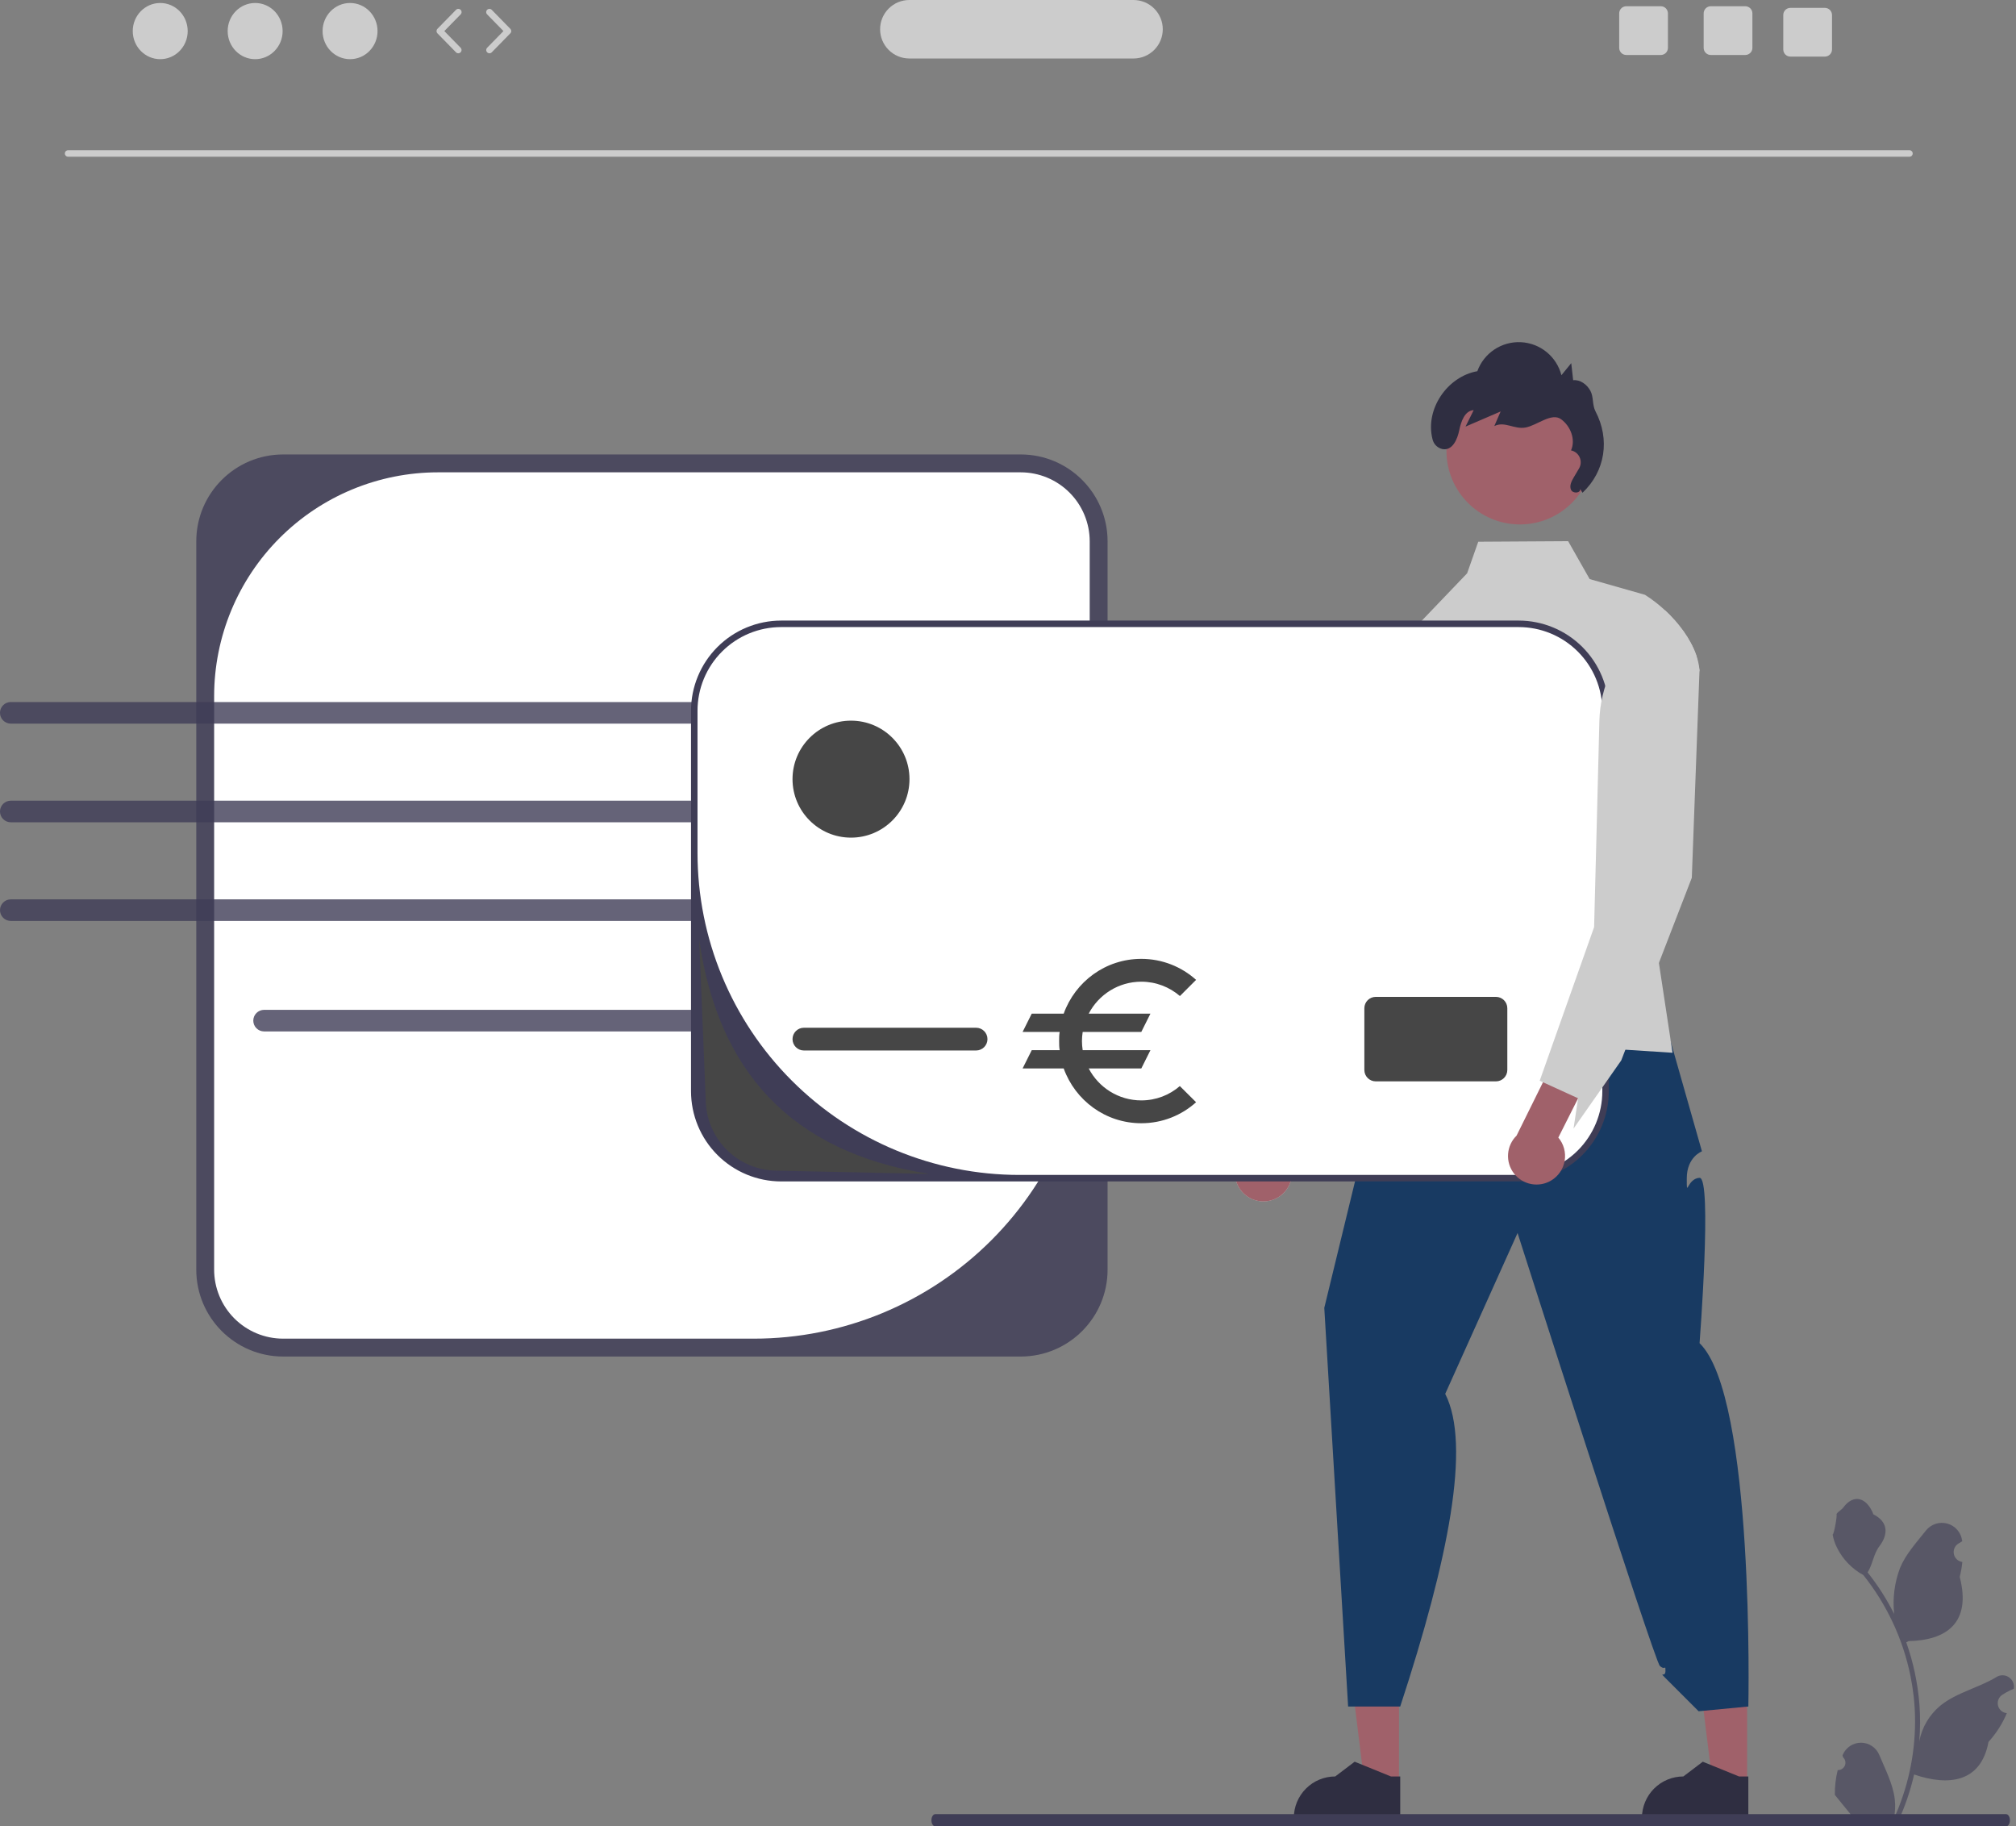 <svg width="276" height="250" viewBox="0 0 276 250" fill="none" xmlns="http://www.w3.org/2000/svg">
<rect x="0" y="0" width="276" height="250" fill="#808080" stroke="none"/>
<g clip-path="url(#clip0_1519_6366)">
<path d="M139.737 62.207H38.767C32.197 62.207 26.871 67.533 26.871 74.103V173.787C26.871 180.357 32.197 185.684 38.767 185.684H139.737C146.307 185.684 151.633 180.357 151.633 173.787V74.103C151.633 67.533 146.307 62.207 139.737 62.207Z" fill="#3F3D56" fill-opacity="0.8"/>
<path d="M59.969 64.653C51.84 64.653 44.043 67.883 38.294 73.631C32.546 79.38 29.316 87.177 29.316 95.306V173.787C29.316 175.028 29.561 176.257 30.036 177.404C30.511 178.55 31.207 179.592 32.084 180.469C32.962 181.347 34.003 182.043 35.15 182.518C36.296 182.993 37.525 183.237 38.766 183.237H103.208C115.402 183.237 127.096 178.393 135.719 169.77C144.342 161.148 149.186 149.453 149.186 137.259V74.103C149.186 71.597 148.19 69.193 146.418 67.421C144.646 65.649 142.242 64.653 139.736 64.653H59.969Z" fill="white"/>
<path d="M261.414 21.453H9.324C9.206 21.453 9.093 21.406 9.009 21.323C8.926 21.239 8.879 21.126 8.879 21.008C8.879 20.89 8.926 20.777 9.009 20.694C9.093 20.61 9.206 20.564 9.324 20.564H261.414C261.532 20.564 261.645 20.61 261.729 20.694C261.812 20.777 261.859 20.89 261.859 21.008C261.859 21.126 261.812 21.239 261.729 21.323C261.645 21.406 261.532 21.453 261.414 21.453Z" fill="#CCCCCC"/>
<path d="M21.936 8.1C24.013 8.1 25.697 6.378 25.697 4.255C25.697 2.131 24.013 0.409 21.936 0.409C19.858 0.409 18.174 2.131 18.174 4.255C18.174 6.378 19.858 8.1 21.936 8.1Z" fill="#CCCCCC"/>
<path d="M34.932 8.1C37.009 8.1 38.693 6.378 38.693 4.255C38.693 2.131 37.009 0.409 34.932 0.409C32.854 0.409 31.17 2.131 31.17 4.255C31.17 6.378 32.854 8.1 34.932 8.1Z" fill="#CCCCCC"/>
<path d="M47.926 8.1C50.003 8.1 51.687 6.378 51.687 4.255C51.687 2.131 50.003 0.409 47.926 0.409C45.848 0.409 44.164 2.131 44.164 4.255C44.164 6.378 45.848 8.1 47.926 8.1Z" fill="#CCCCCC"/>
<path d="M62.745 7.294C62.685 7.294 62.627 7.282 62.572 7.259C62.518 7.236 62.468 7.202 62.427 7.16L59.889 4.565C59.807 4.482 59.762 4.371 59.762 4.254C59.762 4.138 59.807 4.026 59.889 3.943L62.427 1.349C62.467 1.306 62.516 1.272 62.57 1.249C62.624 1.225 62.682 1.213 62.741 1.212C62.8 1.211 62.858 1.222 62.912 1.244C62.967 1.265 63.017 1.298 63.059 1.339C63.101 1.38 63.134 1.429 63.157 1.483C63.18 1.537 63.192 1.595 63.193 1.654C63.193 1.713 63.182 1.771 63.159 1.825C63.137 1.88 63.104 1.929 63.063 1.971L60.829 4.254L63.063 6.538C63.124 6.6 63.165 6.68 63.182 6.766C63.198 6.852 63.189 6.941 63.155 7.021C63.121 7.102 63.064 7.171 62.991 7.219C62.918 7.268 62.832 7.294 62.745 7.294Z" fill="#CCCCCC"/>
<path d="M67.008 7.294C66.921 7.294 66.835 7.268 66.762 7.219C66.689 7.171 66.632 7.102 66.598 7.021C66.564 6.941 66.555 6.852 66.571 6.766C66.588 6.68 66.629 6.6 66.69 6.538L68.924 4.254L66.69 1.971C66.649 1.929 66.616 1.88 66.594 1.825C66.572 1.771 66.56 1.713 66.561 1.654C66.561 1.595 66.573 1.537 66.596 1.483C66.619 1.429 66.652 1.38 66.694 1.339C66.736 1.298 66.786 1.265 66.841 1.244C66.895 1.222 66.954 1.211 67.012 1.212C67.071 1.213 67.129 1.225 67.183 1.249C67.237 1.272 67.286 1.306 67.326 1.349L69.864 3.943C69.946 4.026 69.991 4.138 69.991 4.254C69.991 4.37 69.946 4.482 69.864 4.565L67.326 7.16C67.285 7.202 67.236 7.236 67.181 7.259C67.126 7.282 67.068 7.294 67.008 7.294Z" fill="#CCCCCC"/>
<path d="M238.934 0.854H234.214C234.086 0.854 233.96 0.88 233.842 0.929C233.723 0.978 233.616 1.049 233.525 1.14C233.435 1.23 233.363 1.338 233.314 1.456C233.265 1.574 233.24 1.701 233.24 1.829V6.553C233.24 6.681 233.265 6.807 233.314 6.925C233.363 7.044 233.435 7.151 233.525 7.241C233.616 7.332 233.723 7.404 233.842 7.453C233.96 7.502 234.086 7.527 234.214 7.527H238.934C239.193 7.527 239.441 7.425 239.625 7.242C239.808 7.059 239.912 6.811 239.912 6.553V1.829C239.912 1.57 239.808 1.322 239.625 1.139C239.441 0.957 239.193 0.854 238.934 0.854Z" fill="#CCCCCC"/>
<path d="M227.369 0.854H222.65C222.522 0.854 222.395 0.88 222.277 0.929C222.159 0.978 222.052 1.049 221.961 1.14C221.871 1.23 221.799 1.338 221.75 1.456C221.701 1.574 221.676 1.701 221.676 1.829V6.553C221.676 6.681 221.701 6.807 221.75 6.925C221.799 7.044 221.871 7.151 221.961 7.241C222.052 7.332 222.159 7.404 222.277 7.453C222.395 7.502 222.522 7.527 222.65 7.527H227.369C227.628 7.527 227.877 7.425 228.06 7.242C228.244 7.059 228.347 6.811 228.348 6.553V1.829C228.347 1.57 228.244 1.322 228.06 1.139C227.877 0.957 227.628 0.854 227.369 0.854Z" fill="#CCCCCC"/>
<path d="M249.832 1.076H245.113C244.985 1.076 244.858 1.101 244.74 1.15C244.622 1.199 244.514 1.271 244.424 1.361C244.333 1.452 244.262 1.559 244.213 1.677C244.164 1.796 244.139 1.922 244.139 2.05V6.774C244.139 6.902 244.164 7.029 244.213 7.147C244.262 7.265 244.333 7.373 244.424 7.463C244.514 7.554 244.622 7.625 244.74 7.674C244.858 7.723 244.985 7.748 245.113 7.748H249.832C250.091 7.749 250.34 7.646 250.523 7.464C250.706 7.281 250.81 7.033 250.811 6.774V2.05C250.81 1.791 250.706 1.544 250.523 1.361C250.34 1.178 250.091 1.076 249.832 1.076Z" fill="#CCCCCC"/>
<path d="M155.186 8.007H124.494C123.432 8.007 122.414 7.585 121.663 6.834C120.912 6.083 120.49 5.065 120.49 4.003C120.49 2.942 120.912 1.923 121.663 1.173C122.414 0.422 123.432 0 124.494 0H155.186C156.248 0 157.266 0.422 158.017 1.173C158.767 1.923 159.189 2.942 159.189 4.003C159.189 5.065 158.767 6.083 158.017 6.834C157.266 7.585 156.248 8.007 155.186 8.007Z" fill="#CCCCCC"/>
<path d="M104.651 141.184H36.153C35.761 141.184 35.386 141.028 35.108 140.751C34.831 140.474 34.676 140.098 34.676 139.707C34.676 139.315 34.831 138.939 35.108 138.662C35.386 138.385 35.761 138.229 36.153 138.229H104.651C105.043 138.229 105.419 138.385 105.696 138.662C105.973 138.939 106.128 139.315 106.128 139.707C106.128 140.098 105.973 140.474 105.696 140.751C105.419 141.028 105.043 141.184 104.651 141.184Z" fill="#3F3D56" fill-opacity="0.8"/>
<path d="M104.651 99.05H1.478C1.284 99.05 1.091 99.012 0.912 98.938C0.732 98.864 0.569 98.755 0.432 98.618C0.294 98.481 0.185 98.318 0.111 98.139C0.036 97.959 -0.002 97.767 -0.002 97.573C-0.002 97.379 0.036 97.186 0.111 97.007C0.185 96.828 0.294 96.665 0.432 96.528C0.569 96.39 0.732 96.281 0.912 96.207C1.091 96.133 1.284 96.095 1.478 96.096H104.651C105.043 96.096 105.418 96.252 105.694 96.529C105.971 96.806 106.126 97.182 106.126 97.573C106.126 97.964 105.971 98.34 105.694 98.617C105.418 98.893 105.043 99.049 104.651 99.05Z" fill="#3F3D56" fill-opacity="0.8"/>
<path d="M104.654 109.599H1.476C1.084 109.599 0.709 109.755 0.432 110.033C0.155 110.31 0 110.685 0 111.077C0 111.469 0.155 111.844 0.432 112.121C0.709 112.399 1.084 112.555 1.476 112.555H104.654C105.045 112.555 105.42 112.399 105.697 112.121C105.974 111.844 106.129 111.469 106.129 111.077C106.129 110.685 105.974 110.31 105.697 110.033C105.42 109.755 105.045 109.599 104.654 109.599Z" fill="#3F3D56" fill-opacity="0.8"/>
<path d="M104.651 126.06H1.477C1.085 126.06 0.71 125.904 0.433 125.627C0.156 125.35 0 124.974 0 124.583C0 124.191 0.156 123.815 0.433 123.538C0.71 123.261 1.085 123.105 1.477 123.105H104.651C105.042 123.105 105.418 123.261 105.695 123.538C105.972 123.815 106.128 124.191 106.128 124.583C106.128 124.974 105.972 125.35 105.695 125.627C105.418 125.904 105.042 126.06 104.651 126.06Z" fill="#3F3D56" fill-opacity="0.8"/>
<path d="M191.529 244.077L186.792 244.077L184.539 225.807L191.53 225.807L191.529 244.077Z" fill="#A0616A"/>
<path d="M191.697 249.018L177.131 249.018V248.833C177.131 247.33 177.728 245.888 178.792 244.825C179.855 243.761 181.297 243.164 182.8 243.164L185.461 241.146L190.425 243.164L191.697 243.164L191.697 249.018Z" fill="#2F2E41"/>
<path d="M239.189 244.077L234.453 244.077L232.199 225.807L239.19 225.807L239.189 244.077Z" fill="#A0616A"/>
<path d="M239.355 249.018L224.789 249.018V248.833C224.789 247.33 225.387 245.888 226.45 244.825C227.513 243.761 228.955 243.164 230.458 243.164L233.119 241.146L238.084 243.164L239.355 243.164L239.355 249.018Z" fill="#2F2E41"/>
<path d="M195.395 139.115C195.395 139.115 192.284 142.417 192.153 144.559C192.021 146.7 193.642 142.81 192.021 146.7C190.4 150.591 190.4 147.997 190.4 150.591C190.4 153.185 186.965 155.717 186.965 155.717L181.301 179.022L184.564 233.589H191.697C198.326 213.384 201.409 197.78 197.857 190.793L207.762 168.777C207.762 168.777 226.479 227.346 227.244 228.036C228.009 228.726 228.009 227.753 228.009 228.726C228.009 229.699 227.036 228.726 228.009 229.699L232.548 234.238L239.356 233.589C239.356 233.589 240.267 191.185 232.679 183.857C232.679 183.857 234.431 161.163 232.679 161.226C230.927 161.29 230.927 164.208 230.927 161.29C230.927 158.372 233.003 157.594 233.003 157.594L227.167 137.098L195.395 139.115Z" fill="#183A62"/>
<path d="M232.146 93.938L225.554 121.539L227.111 131.805L228.979 144.104L222.52 143.686L212.525 143.037L193.967 141.836L192.344 87.368L200.858 78.472L202.379 74.153L214.687 74.077L217.632 79.264L225.202 81.417C226.175 82.034 227.09 82.74 227.933 83.525C229.802 85.255 231.456 87.453 232.23 89.704C232.464 90.359 232.612 91.043 232.671 91.736L232.146 93.938Z" fill="#CCCCCC"/>
<path d="M174.854 163.969C175.35 163.695 175.781 163.316 176.116 162.859C176.451 162.402 176.683 161.878 176.796 161.323C176.909 160.767 176.899 160.194 176.769 159.643C176.638 159.091 176.389 158.575 176.04 158.129L185.428 141.037L181.339 137.277L170.336 157.66C169.63 158.304 169.184 159.186 169.084 160.137C168.984 161.088 169.236 162.043 169.793 162.821C170.35 163.599 171.173 164.145 172.105 164.356C173.038 164.568 174.016 164.43 174.854 163.969Z" fill="#CCCCCC"/>
<path d="M197.754 84.039L195.566 123.243L185.022 147.88L178.16 156.98L178.94 152.856L174.21 150.49L173.766 150.269L182.847 115.027L183.683 101.333C183.828 98.976 184.459 96.675 185.539 94.575C186.618 92.475 188.121 90.622 189.954 89.132L195.206 84.866L197.754 84.039Z" fill="#CCCCCC"/>
<path d="M174.854 163.969C175.35 163.695 175.781 163.316 176.116 162.859C176.451 162.402 176.683 161.878 176.796 161.323C176.909 160.767 176.899 160.194 176.769 159.643C176.638 159.091 176.389 158.575 176.04 158.129L185.428 141.037L181.339 137.277L170.336 157.66C169.63 158.304 169.184 159.186 169.084 160.137C168.984 161.088 169.236 162.043 169.793 162.821C170.35 163.599 171.173 164.145 172.105 164.356C173.038 164.568 174.016 164.43 174.854 163.969Z" fill="#A0616A"/>
<path d="M197.754 84.039L195.566 123.243L185.022 147.88L178.16 156.98L178.94 152.856L174.21 150.49L173.766 150.269L182.847 115.027L183.683 101.333C183.828 98.976 184.459 96.675 185.539 94.575C186.618 92.475 188.121 90.622 189.954 89.132L195.206 84.866L197.754 84.039Z" fill="#CCCCCC"/>
<path d="M207.915 85.39H106.945C100.375 85.39 95.049 90.716 95.049 97.286V149.375C95.049 155.945 100.375 161.271 106.945 161.271H207.915C214.485 161.271 219.811 155.945 219.811 149.375V97.286C219.811 90.716 214.485 85.39 207.915 85.39Z" fill="white"/>
<path d="M207.915 161.716H106.945C103.673 161.713 100.536 160.411 98.222 158.098C95.909 155.784 94.607 152.647 94.603 149.375V97.286C94.607 94.014 95.909 90.878 98.222 88.564C100.536 86.25 103.673 84.949 106.945 84.945H207.915C211.186 84.949 214.323 86.251 216.637 88.564C218.95 90.878 220.252 94.014 220.255 97.286V149.375C220.252 152.647 218.95 155.784 216.637 158.098C214.323 160.411 211.186 161.713 207.915 161.716ZM106.945 85.835C103.907 85.835 100.995 87.041 98.847 89.189C96.7 91.337 95.493 94.249 95.493 97.286V116.756C95.493 128.444 100.136 139.654 108.401 147.919C116.666 156.184 127.876 160.827 139.564 160.827H207.915C210.952 160.827 213.864 159.62 216.012 157.473C218.159 155.325 219.366 152.413 219.366 149.376V97.286C219.366 95.782 219.07 94.293 218.494 92.904C217.919 91.515 217.075 90.252 216.012 89.189C214.948 88.126 213.686 87.282 212.297 86.707C210.907 86.131 209.418 85.835 207.914 85.835L106.945 85.835Z" fill="#3F3D56"/>
<path d="M133.632 140.679H110.057C109.197 140.679 108.5 141.376 108.5 142.236C108.5 143.095 109.197 143.792 110.057 143.792H133.632C134.492 143.792 135.189 143.095 135.189 142.236C135.189 141.376 134.492 140.679 133.632 140.679Z" fill="#464646"/>
<path d="M204.802 136.453H188.344C187.484 136.453 186.787 137.15 186.787 138.01V146.461C186.787 147.321 187.484 148.018 188.344 148.018H204.802C205.662 148.018 206.359 147.321 206.359 146.461V138.01C206.359 137.15 205.662 136.453 204.802 136.453Z" fill="#464646"/>
<path d="M116.507 114.657C120.929 114.657 124.513 111.072 124.513 106.65C124.513 102.228 120.929 98.644 116.507 98.644C112.085 98.644 108.5 102.228 108.5 106.65C108.5 111.072 112.085 114.657 116.507 114.657Z" fill="#464646"/>
<path d="M208.083 71.785C213.635 71.785 218.136 67.284 218.136 61.731C218.136 56.179 213.635 51.678 208.083 51.678C202.53 51.678 198.029 56.179 198.029 61.731C198.029 67.284 202.53 71.785 208.083 71.785Z" fill="#A0616A"/>
<path d="M216.33 66.927C216.408 67.528 215.322 67.591 215.077 67.037C214.832 66.484 215.15 65.856 215.459 65.335L216.176 64.125C216.311 63.898 216.389 63.641 216.405 63.377C216.421 63.112 216.373 62.848 216.266 62.606C216.159 62.364 215.996 62.151 215.79 61.984C215.583 61.818 215.341 61.704 215.081 61.65C215.738 60.175 215.025 58.332 213.718 57.384C212.41 56.436 210.465 58.21 208.879 58.514C207.292 58.819 206.022 57.605 204.576 58.324L205.445 56.322L200.637 58.393L201.754 56.141C200.54 56.207 200.023 57.685 199.782 58.876C199.524 60.145 198.848 61.731 197.468 61.468C197.141 61.395 196.841 61.232 196.603 60.996C196.365 60.76 196.198 60.461 196.122 60.135C195.056 56.024 198.151 51.531 202.254 50.81C202.693 49.598 203.508 48.559 204.58 47.844C205.652 47.13 206.925 46.778 208.212 46.839C209.499 46.9 210.733 47.372 211.732 48.185C212.732 48.998 213.445 50.11 213.766 51.358L215.111 49.711L215.374 52.044C216.34 51.942 217.254 52.624 217.724 53.475C218.193 54.326 217.971 55.425 218.422 56.286C220.444 60.146 219.775 64.491 216.654 67.451" fill="#2F2E41"/>
<path d="M251.592 242.29C251.799 242.299 252.003 242.245 252.178 242.134C252.353 242.024 252.49 241.862 252.57 241.671C252.649 241.48 252.669 241.269 252.625 241.067C252.581 240.865 252.476 240.681 252.324 240.54L252.254 240.265C252.264 240.243 252.273 240.221 252.282 240.199C252.49 239.707 252.839 239.288 253.285 238.994C253.731 238.699 254.254 238.543 254.788 238.545C255.322 238.547 255.844 238.707 256.288 239.005C256.732 239.302 257.078 239.724 257.282 240.218C258.1 242.188 259.141 244.161 259.398 246.243C259.511 247.164 259.463 248.097 259.257 249.001C261.178 244.811 262.175 240.257 262.182 235.648C262.182 234.491 262.118 233.335 261.989 232.186C261.883 231.243 261.735 230.308 261.547 229.379C260.517 224.338 258.307 219.614 255.097 215.594C253.543 214.746 252.287 213.443 251.497 211.859C251.211 211.29 251.009 210.682 250.896 210.055C251.072 210.078 251.557 207.409 251.425 207.245C251.669 206.875 252.106 206.69 252.373 206.329C253.7 204.53 255.527 204.844 256.482 207.288C258.52 208.317 258.54 210.023 257.289 211.664C256.493 212.708 256.384 214.12 255.686 215.238C255.758 215.33 255.832 215.419 255.904 215.511C257.217 217.199 258.361 219.012 259.321 220.924C259.087 218.782 259.366 216.616 260.133 214.603C260.911 212.727 262.368 211.147 263.652 209.525C263.991 209.09 264.452 208.765 264.977 208.591C265.501 208.417 266.065 208.403 266.597 208.55C267.13 208.696 267.607 208.998 267.968 209.416C268.329 209.833 268.558 210.349 268.627 210.897C268.629 210.921 268.632 210.945 268.634 210.969C268.444 211.076 268.257 211.19 268.075 211.311C267.845 211.464 267.667 211.683 267.565 211.939C267.462 212.195 267.439 212.476 267.498 212.746C267.558 213.015 267.698 213.26 267.899 213.449C268.1 213.637 268.354 213.761 268.627 213.803L268.655 213.807C268.587 214.494 268.467 215.175 268.295 215.844C269.942 222.212 266.387 224.531 261.311 224.635C261.199 224.693 261.09 224.75 260.978 224.805C261.942 227.536 262.546 230.382 262.776 233.269C262.907 234.972 262.899 236.683 262.753 238.386L262.762 238.325C263.13 236.433 264.139 234.725 265.621 233.49C267.821 231.683 270.929 231.017 273.302 229.565C273.554 229.403 273.847 229.317 274.147 229.316C274.447 229.315 274.74 229.4 274.993 229.561C275.247 229.721 275.448 229.951 275.575 230.223C275.702 230.494 275.748 230.797 275.709 231.094L275.699 231.157C275.345 231.301 275.001 231.467 274.668 231.654C274.477 231.762 274.29 231.876 274.108 231.997C273.878 232.15 273.701 232.369 273.598 232.625C273.495 232.881 273.472 233.162 273.532 233.431C273.591 233.701 273.731 233.946 273.932 234.134C274.134 234.323 274.387 234.446 274.66 234.488L274.688 234.493C274.708 234.496 274.725 234.498 274.745 234.501C274.141 235.945 273.292 237.273 272.237 238.429C271.208 243.988 266.786 244.515 262.055 242.896H262.052C261.533 245.152 260.781 247.347 259.809 249.447H251.793C251.764 249.358 251.738 249.266 251.712 249.177C252.454 249.223 253.199 249.179 253.93 249.045C253.336 248.315 252.741 247.579 252.146 246.85C252.133 246.836 252.12 246.821 252.109 246.806C251.807 246.433 251.503 246.062 251.201 245.689L251.201 245.688C251.185 244.544 251.316 243.401 251.592 242.29Z" fill="#3F3D56" fill-opacity="0.6"/>
<path d="M127.518 249.161C127.517 249.271 127.531 249.381 127.557 249.483C127.584 249.585 127.623 249.677 127.672 249.755C127.721 249.833 127.779 249.895 127.843 249.937C127.908 249.979 127.976 250 128.046 250H274.64C274.781 250 274.915 249.912 275.014 249.754C275.113 249.597 275.169 249.384 275.169 249.161C275.169 248.939 275.113 248.725 275.014 248.568C274.915 248.411 274.781 248.322 274.64 248.322H128.046C127.976 248.322 127.908 248.343 127.843 248.385C127.779 248.427 127.721 248.489 127.672 248.567C127.623 248.645 127.584 248.738 127.557 248.84C127.531 248.942 127.517 249.051 127.518 249.161Z" fill="#3F3D56"/>
<path d="M212.365 161.589C212.851 161.298 213.268 160.904 213.587 160.436C213.905 159.967 214.119 159.435 214.212 158.876C214.305 158.317 214.275 157.745 214.125 157.198C213.975 156.652 213.708 156.144 213.342 155.711L222.118 138.296L217.898 134.685L207.626 155.445C206.943 156.114 206.529 157.011 206.463 157.965C206.396 158.92 206.682 159.865 207.266 160.622C207.851 161.38 208.692 161.896 209.632 162.075C210.572 162.253 211.544 162.08 212.365 161.589Z" fill="#A0616A"/>
<path d="M232.231 89.704L232.671 91.737L231.617 120.151L227.111 131.806L222.521 143.687L221.956 145.15L215.422 154.487L216.053 150.337L211.24 148.139L210.791 147.939L212.526 143.037L216.516 131.775L218.242 126.899L218.615 112.394L218.962 98.68C219.023 96.32 219.572 93.998 220.576 91.861C221.58 89.724 223.016 87.819 224.794 86.265L227.934 83.525C229.802 85.256 231.457 87.453 232.231 89.704Z" fill="#CCCCCC"/>
<path d="M127.249 160.688L106.397 160.244C103.803 160.24 101.316 159.207 99.482 157.373C97.649 155.538 96.617 153.052 96.614 150.458L95.725 128.656C98.285 146.43 108.124 157.705 127.249 160.688Z" fill="#464646"/>
<path d="M156.25 150.625C153.125 150.625 150.4 148.85 149.05 146.25H156.25L157.5 143.75H148.225C148.162 143.337 148.125 142.925 148.125 142.5C148.125 142.075 148.162 141.663 148.225 141.25H156.25L157.5 138.75H149.05C150.4 136.15 153.125 134.375 156.25 134.375C158.263 134.375 160.112 135.113 161.537 136.338L163.75 134.125C161.762 132.338 159.125 131.25 156.25 131.25C151.35 131.25 147.2 134.375 145.625 138.75H141.25L140 141.25H145.075C145 141.663 145 142.075 145 142.5C145 142.925 145 143.337 145.075 143.75H141.25L140 146.25H145.625C147.2 150.625 151.35 153.75 156.25 153.75C159.137 153.75 161.762 152.663 163.75 150.875L161.525 148.663C160.112 149.888 158.275 150.625 156.25 150.625Z" fill="#464646"/>
</g>
<defs>
<clipPath id="clip0_1519_6366">
<rect width="275.727" height="250" fill="white"/>
</clipPath>
</defs>
</svg>
